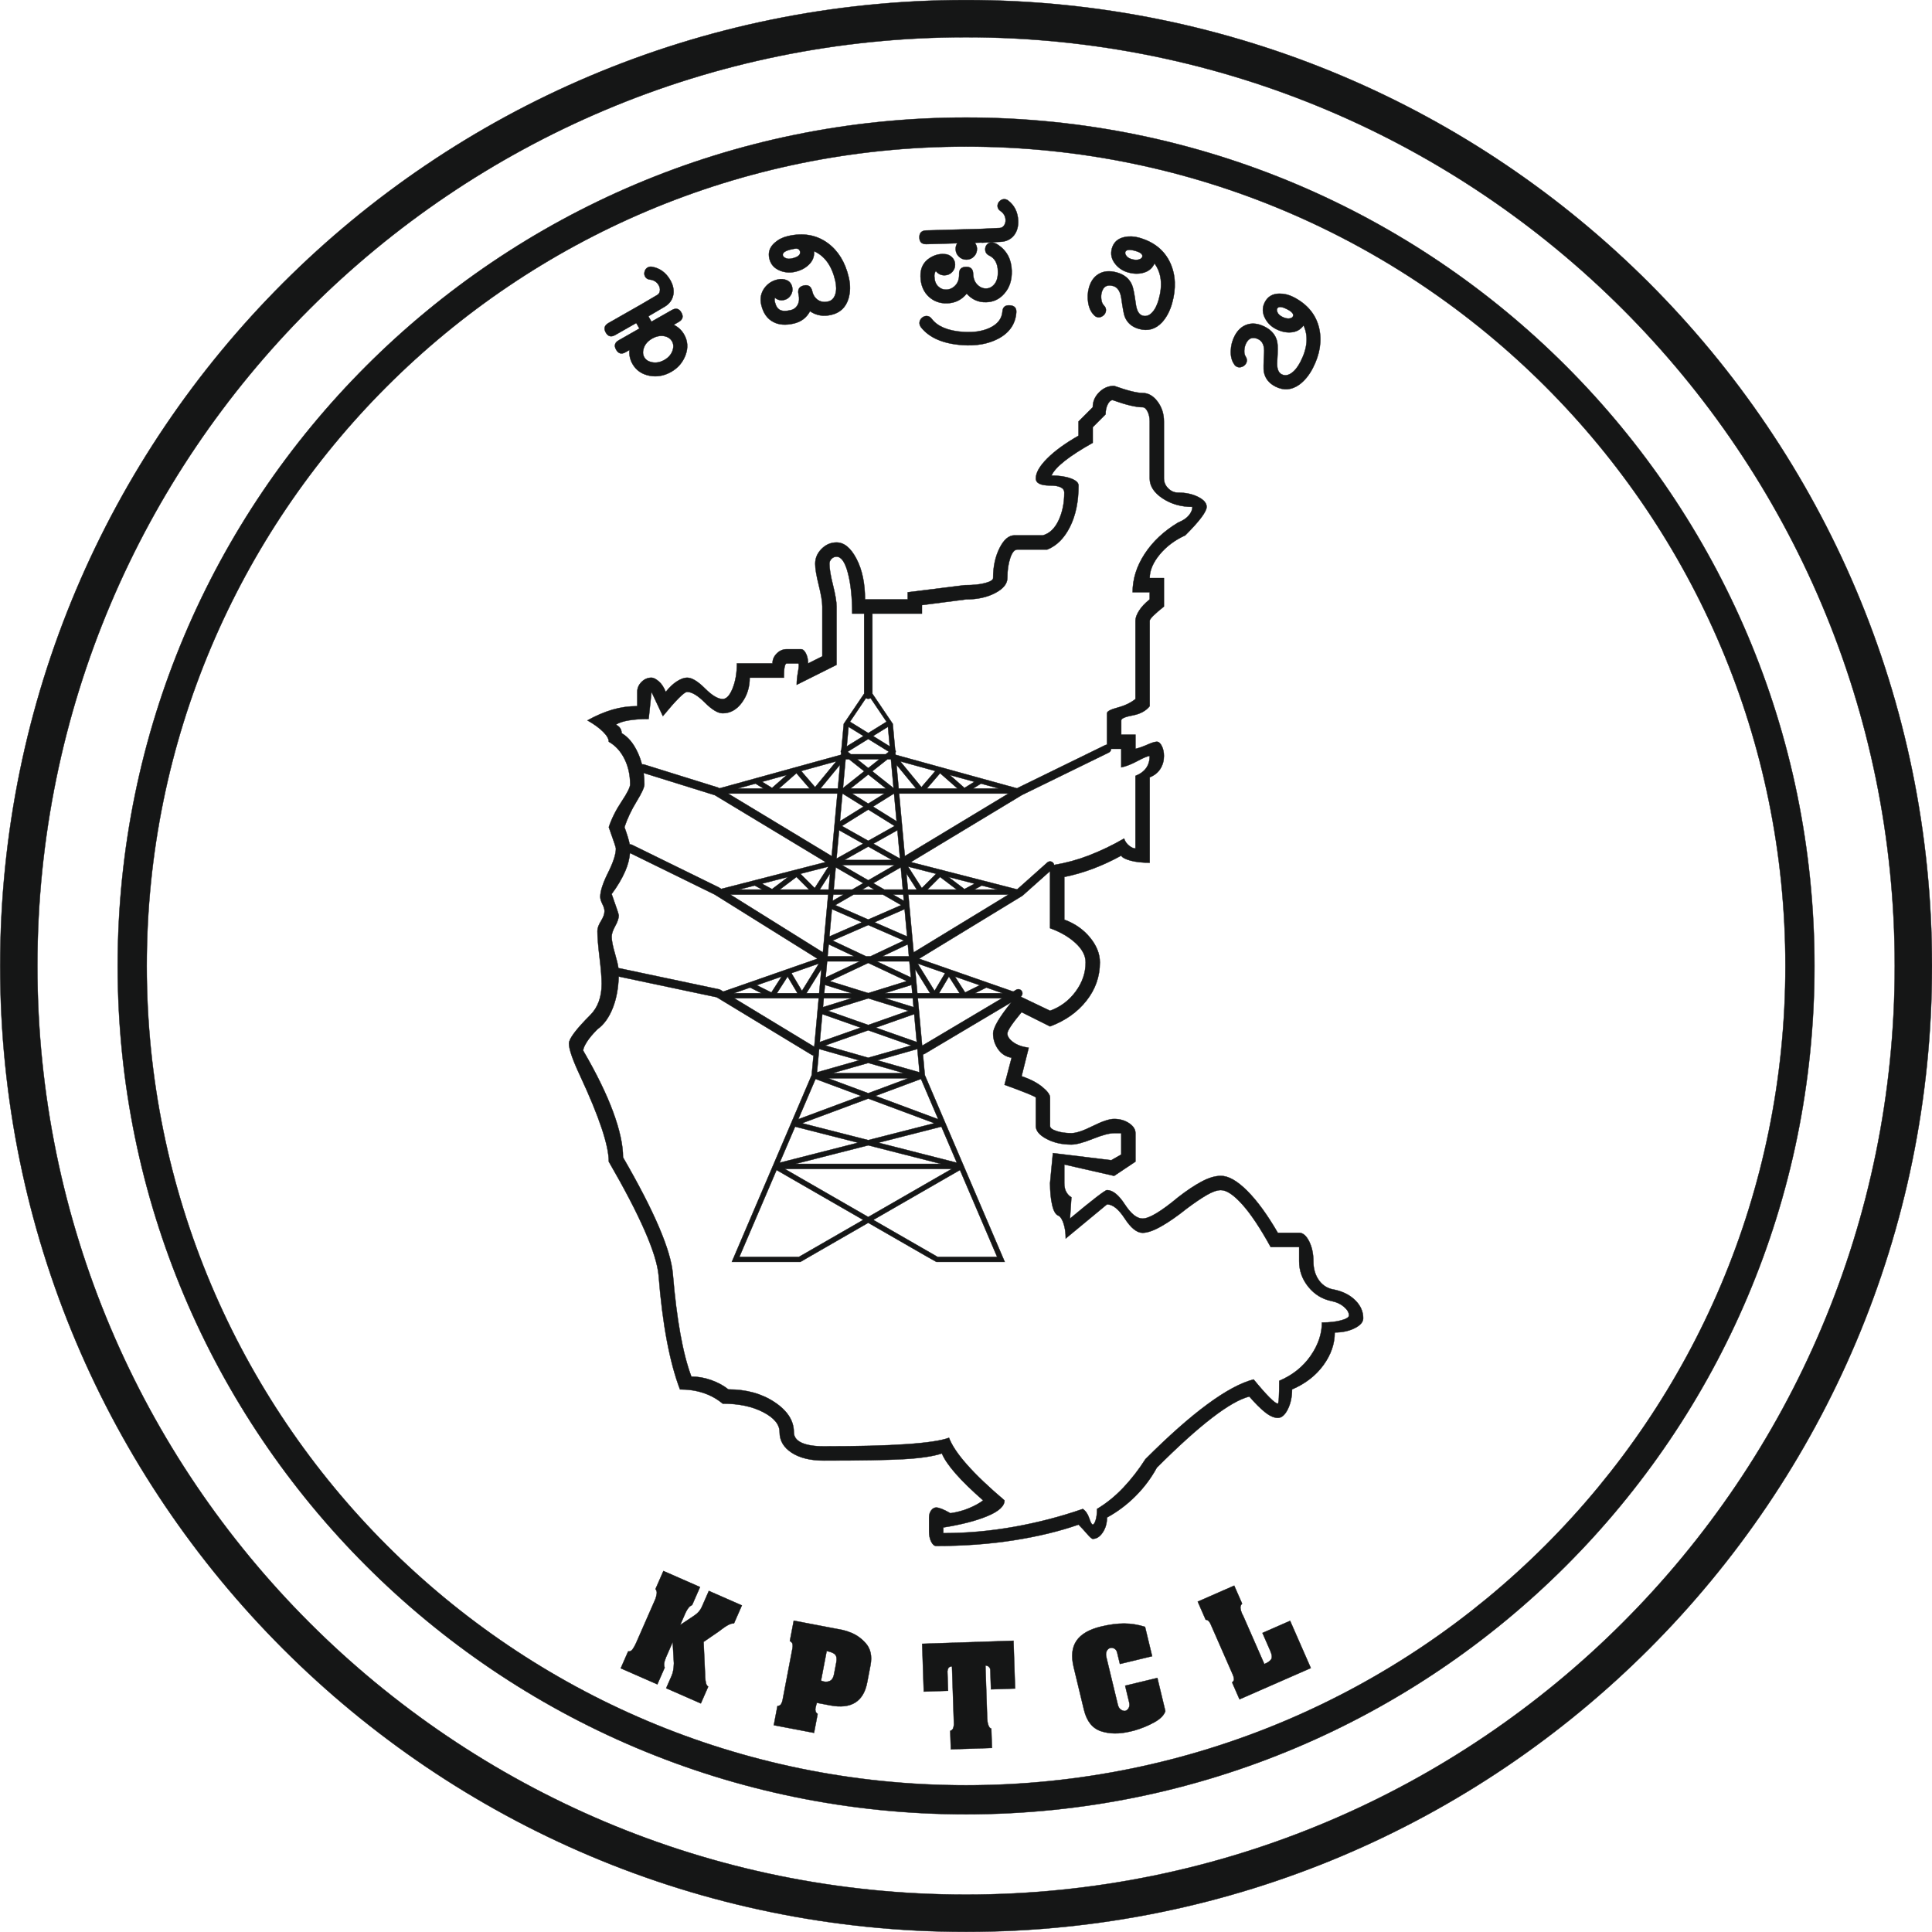 <?xml version="1.0" encoding="UTF-8"?> <svg xmlns="http://www.w3.org/2000/svg" xmlns:xlink="http://www.w3.org/1999/xlink" width="1254.9pt" height="1254.9pt" viewBox="0 0 1254.9 1254.9" version="1.1"><defs><clipPath id="clip1"><path d="M 0 0 L 1254.898 0 L 1254.898 1254.898 L 0 1254.898 Z M 0 0 "></path></clipPath></defs><g id="surface1"><path style="fill-rule:evenodd;fill:rgb(8.228%,8.617%,8.617%);fill-opacity:1;stroke-width:2.16;stroke-linecap:butt;stroke-linejoin:miter;stroke:rgb(8.228%,8.617%,8.617%);stroke-opacity:1;stroke-miterlimit:4;" d="M 4233.867 10816.383 C 4284.805 10807.789 4324.414 10779.391 4352.734 10731.305 C 4371.328 10699.586 4378.398 10668.102 4373.867 10636.812 C 4367.969 10602.086 4348.555 10575.211 4315.664 10555.797 L 4211.445 10494.586 L 4231.406 10459.586 L 4364.062 10535.094 C 4390.469 10550.211 4411.016 10544.781 4425.703 10518.883 C 4440.391 10493.219 4434.531 10472.711 4408.125 10457.711 L 4375.898 10439.312 C 4405.234 10425.016 4427.734 10404 4443.555 10376.188 C 4467.422 10334.312 4470.469 10289.703 4452.695 10242.281 C 4434.922 10195.016 4403.867 10158.805 4359.648 10133.688 C 4314.805 10108.102 4268.438 10099.586 4220.391 10108.219 C 4169.492 10117.711 4132.07 10143.414 4108.203 10185.289 C 4092.383 10213.102 4085.859 10243.102 4088.438 10275.719 L 4062.656 10260.992 C 4036.875 10246.305 4016.641 10251.891 4001.953 10277.711 C 3987.266 10303.414 3992.812 10323.688 4018.594 10338.414 L 4153.086 10415.016 L 4132.656 10450.914 L 3995.391 10372.711 C 3969.57 10358.102 3949.414 10363.414 3934.922 10388.883 C 3920.039 10415.016 3925.82 10435.602 3952.07 10450.602 L 4164.922 10571.812 L 4269.414 10633.219 C 4278.984 10638.805 4284.727 10647.906 4286.25 10660.289 C 4287.93 10672.711 4285.195 10685.094 4278.047 10697.281 C 4265.859 10717.984 4246.992 10729.781 4221.445 10732.906 C 4207.422 10734.391 4197.188 10740.719 4190.742 10751.695 C 4185 10761.383 4183.711 10772.281 4186.836 10784.391 C 4190 10796.617 4196.445 10805.484 4206.172 10811.188 C 4214.688 10816.188 4223.945 10817.906 4233.867 10816.383 Z M 4365.352 10331.5 C 4355.117 10349.391 4338.516 10360.719 4315.234 10365.602 C 4288.945 10370.289 4262.461 10365.016 4235.898 10349.898 C 4209.336 10334.781 4191.562 10315.289 4182.812 10291.383 C 4173.906 10267.398 4174.531 10246.617 4184.766 10228.688 C 4194.648 10211.305 4211.367 10200.484 4235.273 10195.992 C 4261.914 10190.719 4288.555 10195.719 4315.117 10210.797 C 4341.68 10225.914 4359.57 10246.305 4368.555 10271.891 C 4376.289 10294.391 4375.195 10314.117 4365.352 10331.5 Z M 5513.047 10746.695 C 5524.336 10697.789 5523.711 10651.891 5511.094 10609.117 C 5493.789 10552.203 5456.562 10517.086 5399.414 10503.883 C 5347.773 10491.891 5301.719 10499.781 5261.25 10527.516 C 5239.062 10485.289 5203.867 10458.688 5155.664 10447.516 C 5103.32 10435.406 5059.414 10438.688 5023.906 10457.281 C 4983.633 10477.789 4957.227 10515.211 4944.648 10569.586 C 4935.273 10610.211 4942.422 10646.695 4966.133 10679 C 4987.227 10707.086 5014.961 10725.094 5049.414 10733.102 C 5072.109 10738.297 5092.578 10736.891 5110.781 10728.805 C 5128.984 10720.719 5140.547 10705.914 5145.469 10684.586 C 5149.766 10665.992 5146.758 10648.414 5136.445 10631.891 C 5126.133 10615.406 5111.641 10604.898 5093.086 10600.602 C 5071.016 10595.602 5051.055 10600.406 5033.164 10615.094 C 5030.625 10607.203 5030.43 10598.688 5032.5 10589.703 C 5038.789 10562.516 5049.766 10544.781 5065.508 10536.305 C 5081.289 10527.711 5104.609 10527.086 5135.586 10534.312 C 5156.25 10539.117 5171.523 10550.797 5181.328 10569.508 C 5191.133 10588.297 5192.969 10610.914 5186.914 10637.203 C 5179.688 10668.414 5190.898 10687.516 5220.508 10694.312 C 5250.117 10701.109 5268.516 10688.883 5275.742 10657.711 C 5281.641 10632.086 5294.062 10612.984 5312.891 10600.484 C 5331.758 10587.984 5353.906 10584.781 5379.375 10590.719 C 5401.406 10595.719 5416.641 10610.719 5425 10635.719 C 5433.398 10660.484 5433.516 10690.602 5425.391 10725.719 C 5403.047 10822.516 5357.07 10886.383 5287.461 10917.594 C 5290.391 10883.102 5278.711 10853.609 5252.5 10828.805 C 5229.961 10807.086 5200.781 10792.008 5165 10783.805 C 5131.953 10776.109 5099.492 10778.414 5067.695 10790.484 C 5029.375 10805.602 5005.898 10831.812 4997.188 10869.508 C 4987.812 10910.016 4999.805 10944.508 5033.047 10973.219 C 5056.602 10993.688 5084.883 11007.906 5117.93 11015.484 C 5217.812 11038.609 5304.453 11023.102 5377.891 10969 C 5445.391 10918.609 5490.43 10844.391 5513.047 10746.695 Z M 5196.523 10915.602 C 5193.75 10927.711 5185.781 10933.805 5172.578 10934.586 C 5167.422 10934.781 5155.898 10932.906 5138.008 10928.805 C 5098.75 10919.703 5081.094 10906.695 5084.961 10889.781 C 5086.562 10882.906 5092.852 10876.891 5103.789 10872.086 C 5114.688 10867.086 5128.398 10866.695 5144.922 10870.484 C 5184.18 10879.586 5201.367 10894.586 5196.523 10915.602 Z M 6601.25 10520.016 C 6595.781 10444.586 6556.562 10387.594 6483.594 10348.883 C 6418.047 10314.703 6340.156 10300.914 6249.922 10307.516 C 6125.156 10316.5 6035.859 10355.289 5981.992 10423.609 C 5974.922 10433.414 5971.758 10443.492 5972.5 10454.117 C 5973.398 10466.109 5978.75 10476.305 5988.555 10484.781 C 5998.398 10493.297 6009.297 10497.086 6021.289 10496.305 C 6033.281 10495.406 6043.477 10489.312 6051.836 10478.102 C 6089.375 10428.609 6156.758 10400.289 6254.023 10393.219 C 6320.977 10388.414 6378.281 10396.617 6425.898 10417.984 C 6479.414 10442.398 6507.891 10478.609 6511.367 10526.617 C 6513.438 10554.781 6529.609 10567.789 6559.922 10565.602 C 6589.531 10563.414 6603.281 10548.219 6601.25 10520.016 Z M 6437.109 10975.289 L 6437.109 10975.094 L 6429.102 10974.898 L 6377.344 10972.398 L 6377.305 10973.414 L 6332.188 10972.086 C 6341.055 10959.508 6345.664 10946.891 6346.016 10934 C 6346.562 10914.781 6340.312 10898.102 6327.266 10884.117 C 6314.219 10870.211 6298.164 10862.984 6279.102 10862.516 C 6260.039 10861.891 6243.398 10868.219 6229.258 10881.383 C 6215.078 10894.586 6207.734 10910.797 6207.188 10930.094 C 6206.797 10944.391 6210.312 10957.203 6217.773 10968.883 L 6017.656 10963.219 C 5987.812 10962.398 5972.539 10976.617 5971.719 11005.914 C 5970.859 11035.992 5985.625 11051.383 6016.172 11052.281 L 6373.008 11062.398 L 6494.062 11068.219 C 6505.156 11068.805 6514.453 11074.195 6521.562 11084.391 C 6528.867 11094.703 6532.148 11106.891 6531.484 11120.992 C 6530.312 11145.016 6519.102 11164.312 6497.891 11178.805 C 6486.172 11186.812 6480 11197.086 6479.414 11209.781 C 6478.867 11221.109 6482.773 11231.305 6491.172 11240.602 C 6499.57 11249.781 6509.414 11254.703 6520.703 11255.289 C 6530.586 11255.797 6539.57 11252.984 6547.656 11247.008 C 6588.789 11215.797 6610.703 11172.281 6613.398 11116.5 C 6615.195 11079.781 6606.797 11048.609 6588.242 11022.906 C 6566.953 10995.016 6537.227 10980.094 6499.102 10978.297 Z M 6571.719 10790.719 C 6573.477 10729 6556.875 10678.883 6521.914 10640.406 C 6491.055 10605.406 6452.344 10587.398 6405.703 10586.109 C 6355.547 10584.586 6313.32 10603.219 6278.984 10641.891 C 6246.211 10601.305 6203.672 10580.406 6151.367 10578.883 C 6106.172 10577.594 6067.266 10591.305 6034.609 10620.289 C 5999.062 10652.516 5980.469 10696.695 5978.906 10752.711 C 5977.383 10805.914 5997.109 10845.797 6038.086 10872.594 C 6069.336 10892.594 6101.25 10901.305 6133.828 10898.609 C 6152.227 10898.492 6168.32 10892.008 6182.109 10879.312 C 6195.898 10866.617 6203.086 10850.797 6203.633 10831.695 C 6204.141 10812.594 6197.891 10796.188 6184.844 10782.398 C 6171.836 10768.609 6155.742 10761.383 6136.68 10760.914 C 6112.656 10760.211 6093.32 10769.508 6078.633 10788.883 C 6071.797 10779.508 6068.594 10768.297 6068.945 10755.406 C 6069.805 10726.305 6077.852 10704.195 6093.125 10689.312 C 6108.398 10674.312 6126.25 10667.203 6146.758 10667.789 C 6169.336 10668.414 6189.062 10677.711 6205.859 10695.719 C 6222.695 10713.609 6230.664 10737.906 6229.805 10768.414 C 6228.945 10799 6243.672 10814.781 6274.062 10815.719 C 6304.453 10816.5 6320.078 10801.812 6320.898 10771.617 C 6321.758 10741.383 6330.742 10717.594 6347.852 10700.211 C 6364.961 10682.906 6384.453 10674.508 6406.367 10675.211 C 6427.578 10675.797 6445.664 10685.719 6460.664 10705.016 C 6475.703 10724.117 6482.695 10751.891 6481.641 10787.984 C 6480.234 10838.297 6461.25 10872.203 6424.688 10889.586 C 6408.203 10897.789 6399.688 10910.602 6399.219 10928.297 C 6398.867 10940.289 6402.461 10950.992 6409.961 10960.016 C 6417.5 10969.117 6427.266 10973.805 6439.258 10974.117 C 6452.695 10974.508 6466.953 10969.586 6482.109 10959.391 C 6539.766 10920.602 6569.648 10864.312 6571.719 10790.719 Z M 7613.008 10579 C 7598.906 10529.312 7577.5 10488.414 7548.594 10456.188 C 7506.406 10410.797 7456.094 10396.305 7397.617 10412.789 C 7351.992 10425.719 7321.289 10452.281 7305.586 10492.711 C 7300.312 10505.211 7292.812 10545.211 7283.203 10612.516 C 7276.602 10656.891 7259.023 10683.219 7230.469 10691.305 C 7191.68 10702.203 7166.992 10688.805 7156.289 10650.914 C 7152.07 10635.914 7151.211 10619.781 7153.75 10602.711 C 7156.211 10585.484 7161.602 10573.414 7169.766 10565.914 C 7182.266 10552.906 7186.289 10538.492 7181.914 10522.984 C 7178.672 10511.383 7171.445 10502.086 7160.312 10495.211 C 7149.102 10487.984 7137.734 10486.109 7126.172 10489.312 C 7118.008 10491.617 7111.211 10496.109 7105.742 10502.789 C 7086.758 10521.383 7074.258 10547.516 7068.438 10581.383 C 7062.539 10615.211 7064.18 10648.414 7073.359 10680.992 C 7084.453 10720.289 7104.297 10749 7132.969 10767.398 C 7166.133 10788.688 7206.914 10792.594 7255.195 10779 C 7302.812 10765.602 7335.312 10738.805 7352.617 10698.492 C 7360.586 10679.898 7368.789 10638.883 7377.305 10575.289 C 7383.203 10530.914 7397.891 10505.211 7421.797 10498.609 C 7443.516 10492.398 7463.711 10498.805 7482.305 10517.984 C 7500.898 10537.008 7515.508 10565.406 7526.094 10602.789 C 7553.008 10698.414 7543.906 10776.695 7498.789 10838.102 C 7484.688 10806.383 7460.312 10786.188 7425.391 10777.086 C 7395.195 10768.883 7362.305 10769.703 7326.992 10779.703 C 7294.297 10788.883 7267.344 10806.383 7245.938 10832.086 C 7219.609 10863.805 7211.68 10898.102 7222.188 10935.406 C 7233.438 10975.289 7260.547 10999.781 7303.516 11009 C 7333.984 11015.602 7365.586 11014.391 7398.281 11005.211 C 7496.289 10977.594 7564.102 10922.516 7601.719 10839.898 C 7636.406 10762.594 7640.195 10675.602 7613.008 10579 Z M 7374.102 10919.508 C 7335.391 10930.406 7313.594 10927.594 7308.906 10910.914 C 7306.992 10904.117 7309.609 10895.797 7316.797 10886.305 C 7324.102 10876.695 7335.508 10869.781 7351.094 10865.406 C 7368.789 10860.406 7383.984 10859.586 7396.797 10863.219 C 7409.492 10866.812 7417.109 10872.711 7419.414 10880.914 C 7423.906 10896.812 7408.789 10909.703 7374.102 10919.508 Z M 8527.5 10158.805 C 8503.984 10112.906 8474.805 10077.086 8440.117 10051.188 C 8389.688 10015.094 8337.5 10010.914 8283.516 10038.688 C 8241.406 10060.406 8216.602 10092.594 8209.102 10135.289 C 8206.406 10148.609 8207.109 10189.195 8211.016 10257.086 C 8213.398 10302.008 8201.406 10331.188 8175 10344.781 C 8139.102 10363.219 8112.188 10355.016 8094.219 10319.898 C 8087.109 10306.109 8083.086 10290.484 8082.188 10273.297 C 8081.211 10255.914 8084.102 10242.906 8090.586 10234 C 8100.195 10218.688 8101.289 10203.805 8093.984 10189.508 C 8088.516 10178.883 8079.609 10171.109 8067.305 10166.5 C 8054.883 10161.812 8043.398 10162.086 8032.695 10167.594 C 8025.117 10171.5 8019.297 10177.203 8015.312 10184.898 C 8000.391 10206.812 7993.281 10234.898 7994.297 10269.312 C 7995.312 10303.609 8003.398 10335.797 8018.906 10365.914 C 8037.617 10402.281 8062.812 10426.5 8094.492 10438.805 C 8131.289 10453.102 8171.992 10448.805 8216.602 10425.914 C 8260.586 10403.297 8287.109 10370.602 8296.094 10327.711 C 8300.195 10307.906 8300.117 10265.992 8295.898 10202.008 C 8292.812 10157.281 8302.188 10129.195 8324.219 10117.906 C 8344.297 10107.594 8365.391 10109.898 8387.383 10125.016 C 8409.414 10139.898 8429.297 10164.781 8447.109 10199.391 C 8492.5 10287.711 8499.102 10366.305 8467.109 10435.406 C 8446.992 10407.203 8418.984 10392.203 8383.086 10390.211 C 8351.797 10388.219 8319.805 10395.484 8287.109 10412.281 C 8256.914 10427.789 8233.906 10450.406 8218.086 10479.781 C 8198.594 10515.992 8197.617 10551.305 8215.312 10585.719 C 8234.297 10622.594 8265.703 10641.188 8309.609 10641.695 C 8340.898 10642.086 8371.602 10634.703 8401.797 10619.195 C 8492.305 10572.711 8547.812 10505.211 8568.281 10416.812 C 8586.992 10334.117 8573.398 10248.102 8527.5 10158.805 Z M 8361.094 10540.016 C 8325.195 10558.414 8303.398 10559.898 8295.508 10544.508 C 8292.188 10538.219 8293.203 10529.586 8298.281 10518.805 C 8303.516 10507.984 8313.398 10498.883 8327.812 10491.5 C 8344.219 10483.102 8358.906 10479.312 8372.109 10480.289 C 8385.312 10481.305 8393.906 10485.602 8397.812 10493.102 C 8405.391 10507.906 8393.086 10523.492 8361.094 10540.016 Z M 8361.094 10540.016 " transform="matrix(0.1,0,0,-0.1,0,1254.9)"></path><path style="fill-rule:evenodd;fill:rgb(8.228%,8.617%,8.617%);fill-opacity:1;stroke-width:2.16;stroke-linecap:butt;stroke-linejoin:miter;stroke:rgb(8.228%,8.617%,8.617%);stroke-opacity:1;stroke-miterlimit:4;" d="M 4309.102 2344.977 L 4546.953 2240.641 L 4495.859 2124.156 C 4487.188 2120.211 4480.078 2115.055 4474.57 2108.609 C 4469.023 2102.164 4464.258 2095.211 4460.195 2087.711 C 4457.539 2083.453 4455.234 2079.078 4453.242 2074.547 C 4451.25 2070.016 4449.414 2065.797 4447.734 2061.891 L 4417.93 1993.961 L 4504.727 2051.969 C 4511.133 2056.109 4517.109 2060.445 4522.578 2064.977 C 4528.047 2069.508 4533.008 2074.273 4537.5 2079.273 C 4542.031 2084.234 4546.094 2089.586 4549.766 2095.289 C 4553.438 2101.031 4556.953 2107.789 4560.391 2115.523 L 4604.219 2215.523 L 4818.789 2121.422 L 4767.695 2004.938 C 4757.578 2004.742 4747.969 2002.594 4738.828 1998.492 C 4729.688 1994.352 4720.234 1989.078 4710.43 1982.594 C 4703.984 1978.453 4697.266 1973.688 4690.273 1968.297 C 4683.242 1962.867 4675.781 1957.281 4667.852 1951.461 L 4570.117 1884.352 L 4579.883 1671.734 C 4579.766 1667.906 4579.766 1664.391 4579.922 1661.266 C 4580.078 1658.102 4580.234 1654.977 4580.391 1651.812 C 4581.328 1639.781 4582.93 1628.531 4585.195 1617.867 C 4587.461 1607.242 4592.383 1599.078 4599.961 1593.453 L 4552.266 1484.703 L 4327.031 1583.531 L 4362.383 1664.078 C 4367.188 1675.094 4370.781 1687.203 4373.125 1700.484 C 4375.469 1713.727 4376.836 1728.766 4377.266 1745.523 L 4369.375 1883.297 L 4330.625 1794.938 C 4328.633 1790.406 4326.875 1786.344 4325.312 1782.789 C 4323.75 1779.234 4322.422 1775.367 4321.367 1771.227 C 4317.383 1762.164 4314.922 1753.023 4313.984 1743.766 C 4313.008 1734.547 4314.18 1725.758 4317.422 1717.359 L 4269.727 1608.648 L 4031.875 1712.945 L 4080 1822.672 C 4091.484 1820.719 4101.367 1825.602 4109.648 1837.438 C 4117.891 1849.273 4125.156 1862.281 4131.406 1876.539 L 4248.516 2143.492 C 4249.648 2146.109 4250.938 2148.961 4252.344 2152.242 C 4253.75 2155.484 4255.195 2158.727 4256.602 2161.969 C 4261.055 2173.883 4264.102 2185.641 4265.742 2197.281 C 4267.383 2208.922 4264.648 2218.961 4257.578 2227.516 Z M 5155.664 2022.281 L 5472.227 1961.852 C 5478.359 1960.016 5484.844 1958.219 5491.719 1956.578 C 5498.594 1954.898 5505 1952.711 5511.016 1950.172 C 5554.375 1936.148 5591.875 1911.188 5623.516 1875.289 C 5655.156 1839.352 5665.352 1791.891 5654.102 1732.906 L 5632.617 1620.445 C 5620.82 1558.688 5594.922 1515.211 5554.883 1490.133 C 5514.805 1465.055 5460.43 1459.039 5391.719 1472.164 L 5305.273 1488.648 C 5304.727 1485.875 5304.297 1483.453 5303.867 1481.383 C 5303.477 1479.312 5302.734 1477.281 5301.641 1475.328 C 5301.523 1474.625 5301.367 1473.922 5301.25 1473.258 C 5301.133 1472.555 5300.938 1471.461 5300.664 1470.133 C 5300.117 1467.359 5299.453 1464.781 5298.633 1462.398 C 5297.812 1460.055 5297.227 1457.828 5296.836 1455.758 C 5295.234 1447.398 5295.43 1440.016 5297.422 1433.492 C 5299.453 1427.008 5303.906 1421.305 5310.898 1416.344 L 5287.461 1293.492 L 5026.055 1343.375 L 5049.805 1467.633 C 5060.742 1468.414 5068.555 1472.672 5073.281 1480.406 C 5078.008 1488.102 5081.211 1496.539 5082.93 1505.562 C 5083.047 1506.266 5083.203 1506.969 5083.32 1507.633 C 5083.477 1508.336 5083.594 1509.039 5083.711 1509.742 L 5147.266 1842.594 C 5148.984 1851.617 5149.219 1860.406 5147.969 1868.922 C 5146.719 1877.438 5140.859 1884.469 5130.43 1890.055 Z M 5369.688 1826.031 L 5332.891 1633.414 C 5334.141 1632.438 5335.312 1631.852 5336.328 1631.656 C 5337.383 1631.461 5338.203 1630.953 5338.75 1630.133 C 5339.453 1630.016 5340.156 1629.859 5340.82 1629.742 C 5341.523 1629.625 5341.875 1629.547 5341.875 1629.547 C 5343.945 1629.117 5345.664 1628.648 5346.992 1628.023 C 5348.32 1627.398 5349.648 1626.969 5351.055 1626.695 C 5367.031 1623.648 5381.016 1625.484 5393.086 1632.164 C 5405.156 1638.844 5413.203 1652.633 5417.188 1673.453 L 5431.875 1750.523 C 5436.367 1774.117 5434.062 1791.109 5424.883 1801.461 C 5415.703 1811.852 5397.227 1819.703 5369.453 1825.016 Z M 5989.766 1871.891 L 6583.086 1891.812 L 6593.477 1581.383 L 6436.68 1576.109 L 6432.617 1696.891 C 6432.578 1698.336 6432.539 1700.211 6432.422 1702.711 C 6432.344 1705.211 6431.914 1707.867 6431.094 1710.602 C 6429.57 1714.859 6426.602 1718.961 6422.227 1723.062 C 6417.812 1727.164 6410.664 1730.133 6400.703 1731.852 L 6412.148 1390.016 C 6412.188 1388.609 6412.227 1387.555 6412.266 1386.852 C 6412.266 1386.148 6412.305 1385.797 6412.305 1385.797 C 6412.812 1370.953 6415.195 1357.086 6419.531 1344.117 C 6423.867 1331.031 6430.312 1323.297 6438.867 1320.758 L 6443.086 1195.523 L 6176.055 1186.578 L 6172.07 1306.461 C 6181.172 1308.922 6187.344 1314.234 6190.625 1322.672 C 6193.867 1330.914 6195.703 1339.625 6196.094 1348.844 C 6196.016 1350.953 6195.938 1352.906 6195.898 1354.664 C 6195.82 1356.422 6195.781 1358.023 6195.742 1359.391 L 6183.477 1725.641 C 6171.484 1724.586 6163.633 1720.797 6159.961 1714.273 C 6156.289 1707.789 6154.258 1700.641 6153.789 1692.867 C 6153.867 1690.758 6153.945 1688.648 6154.023 1686.461 C 6154.102 1684.352 6154.141 1682.281 6154.219 1680.172 L 6158.008 1566.773 L 6000.156 1561.461 Z M 7274.258 1740.914 L 7256.602 1814.078 C 7253.789 1825.758 7248.516 1834.117 7240.742 1839.156 C 7232.969 1844.195 7225.156 1846.461 7217.266 1846.031 C 7216.602 1845.875 7215.742 1845.641 7214.688 1845.445 C 7213.672 1845.172 7212.812 1844.977 7212.109 1844.781 C 7211.445 1844.625 7210.938 1844.508 7210.586 1844.391 C 7210.234 1844.352 7209.727 1844.234 7209.023 1844.078 C 7200.273 1841.227 7193.32 1834.625 7188.164 1824.312 C 7183.008 1813.961 7182.422 1800.562 7186.406 1784.078 L 7260.742 1475.953 C 7264.023 1462.203 7270.352 1451.852 7279.609 1445.055 C 7288.906 1438.219 7298.203 1435.172 7307.5 1435.953 C 7308.086 1436.109 7308.594 1436.227 7308.984 1436.305 C 7309.297 1436.422 7309.805 1436.539 7310.586 1436.695 C 7311.289 1436.852 7312.109 1437.047 7313.086 1437.281 C 7314.102 1437.555 7314.883 1438.102 7315.391 1438.961 C 7322.695 1442.164 7328.398 1448.453 7332.695 1457.867 C 7336.992 1467.242 7337.5 1478.805 7334.102 1492.555 L 7308.281 1599.742 L 7517.5 1650.172 L 7569.414 1434.781 C 7560.703 1407.945 7536.484 1383.609 7497.109 1361.734 C 7457.695 1339.859 7414.102 1322.086 7366.602 1308.414 C 7362.383 1307.438 7358.086 1306.422 7353.711 1305.328 C 7349.219 1304.234 7344.883 1303.219 7340.781 1302.203 C 7270.039 1285.172 7206.758 1285.914 7151.055 1304.391 C 7095.312 1322.984 7058.516 1369.352 7040.625 1443.531 L 6973.75 1720.797 C 6956.68 1791.578 6962.773 1848.453 6992.031 1891.461 C 7021.25 1934.547 7074.375 1965.367 7151.328 1983.922 C 7206.289 1997.164 7256.289 2003.766 7301.406 2003.727 C 7346.484 2003.727 7391.797 1996.461 7437.5 1982.047 L 7483.516 1791.383 Z M 7779.805 2145.836 L 8016.602 2249.742 L 8067.812 2133.219 C 8059.414 2124.156 8055.898 2114.117 8057.188 2103.102 C 8058.594 2092.164 8061.602 2081.148 8066.484 2070.172 C 8067.305 2068.219 8068.281 2065.953 8069.414 2063.375 C 8070.586 2060.758 8072.109 2058.336 8073.789 2056.031 C 8075 2053.453 8076.094 2050.836 8077.188 2048.258 C 8078.398 2045.641 8079.414 2043.414 8080.195 2041.461 L 8212.188 1740.484 C 8233.203 1748.922 8247.812 1758.805 8256.016 1770.094 C 8264.102 1781.383 8262.383 1800.328 8250.703 1826.852 L 8200.117 1942.398 L 8379.688 2021.148 L 8514.297 1714.352 L 8051.094 1511.266 L 8003.086 1620.953 C 8012.305 1628.102 8016.211 1636.188 8014.883 1645.289 C 8013.711 1654.352 8011.211 1663.102 8007.5 1671.539 L 7863.086 2000.602 C 7860.312 2007.125 7856.484 2013.141 7851.719 2018.805 C 7846.914 2024.391 7840.117 2027.594 7831.289 2028.375 Z M 7779.805 2145.836 " transform="matrix(0.1,0,0,-0.1,0,1254.9)"></path><path style="fill-rule:evenodd;fill:rgb(8.228%,8.617%,8.617%);fill-opacity:1;stroke-width:2.16;stroke-linecap:butt;stroke-linejoin:miter;stroke:rgb(8.228%,8.617%,8.617%);stroke-opacity:1;stroke-miterlimit:4;" d="M 6275 11785.602 C 9318.398 11785.602 11785.586 9318.414 11785.586 6275.016 C 11785.586 3231.617 9318.398 764.43 6275 764.43 C 3231.602 764.43 764.453 3231.617 764.453 6275.016 C 764.453 9318.414 3231.602 11785.602 6275 11785.602 Z M 6275 11596.812 C 9214.219 11596.812 11596.797 9214.195 11596.797 6275.016 C 11596.797 3335.836 9214.219 953.141 6275 953.141 C 3335.82 953.141 953.164 3335.836 953.164 6275.016 C 953.164 9214.195 3335.82 11596.812 6275 11596.812 Z M 6275 11596.812 " transform="matrix(0.1,0,0,-0.1,0,1254.9)"></path><g clip-path="url(#clip1)" clip-rule="nonzero"><path style="fill-rule:evenodd;fill:rgb(8.228%,8.617%,8.617%);fill-opacity:1;stroke-width:2.16;stroke-linecap:butt;stroke-linejoin:miter;stroke:rgb(8.228%,8.617%,8.617%);stroke-opacity:1;stroke-miterlimit:4;" d="M 6275 12548.805 C 9740 12548.805 12548.906 9739.977 12548.906 6275.016 C 12548.906 2810.055 9740 1.148 6275 1.148 C 2810.039 1.148 1.172 2810.055 1.172 6275.016 C 1.172 9739.977 2810.039 12548.805 6275 12548.805 Z M 6275 12307.086 C 9606.484 12307.086 12307.109 9606.461 12307.109 6275.016 C 12307.109 2943.531 9606.484 242.867 6275 242.867 C 2943.555 242.867 242.852 2943.531 242.852 6275.016 C 242.852 9606.461 2943.555 12307.086 6275 12307.086 Z M 6275 12307.086 " transform="matrix(0.1,0,0,-0.1,0,1254.9)"></path></g><path style="fill-rule:evenodd;fill:rgb(8.228%,8.617%,8.617%);fill-opacity:1;stroke-width:2.16;stroke-linecap:butt;stroke-linejoin:miter;stroke:rgb(8.228%,8.617%,8.617%);stroke-opacity:1;stroke-miterlimit:4;" d="M 6080.859 2507.438 C 6068.516 2507.438 6057.734 2516.656 6048.477 2535.172 C 6039.258 2553.648 6034.609 2575.211 6034.609 2599.898 L 6034.609 2692.281 C 6034.609 2710.836 6039.258 2726.227 6048.477 2738.531 C 6057.734 2750.875 6068.516 2757.047 6080.859 2757.047 C 6099.336 2757.047 6130.156 2744.703 6173.281 2720.055 C 6216.445 2726.227 6256.523 2737.008 6293.516 2752.438 C 6330.469 2767.828 6361.289 2784.781 6385.938 2803.297 C 6238.008 2932.711 6148.633 3034.391 6117.812 3108.375 C 6062.344 3089.898 5980.664 3077.555 5872.812 3071.422 C 5764.961 3065.211 5590.82 3062.164 5350.43 3062.164 C 5264.141 3062.164 5194.805 3079.117 5142.422 3113.023 C 5090.039 3146.891 5063.828 3191.578 5063.828 3247.086 C 5063.828 3296.383 5028.398 3339.508 4957.5 3376.461 C 4886.641 3413.492 4798.789 3432.008 4694.023 3432.008 C 4657.031 3462.828 4615.43 3485.914 4569.18 3501.305 C 4522.969 3516.734 4472.109 3524.391 4416.641 3524.391 C 4348.828 3703.141 4302.617 3949.742 4277.969 4264.078 C 4265.625 4405.836 4157.734 4652.398 3954.336 5003.727 C 3954.336 5108.531 3892.695 5293.453 3769.453 5558.492 C 3720.117 5663.258 3695.469 5734.156 3695.469 5771.109 C 3695.469 5801.891 3741.719 5863.531 3834.18 5956.031 C 3858.828 5980.641 3877.305 6009.977 3889.648 6043.883 C 3901.953 6077.789 3908.125 6116.305 3908.125 6159.391 C 3908.125 6196.422 3903.477 6253.453 3894.258 6330.484 C 3885 6407.516 3880.391 6464.547 3880.391 6501.539 C 3880.391 6520.016 3888.086 6541.617 3903.477 6566.266 C 3918.906 6590.914 3926.602 6612.477 3926.602 6630.953 C 3926.602 6643.297 3921.992 6658.727 3912.734 6677.203 C 3903.477 6695.641 3898.867 6711.109 3898.867 6723.414 C 3898.867 6760.406 3915.82 6812.789 3949.727 6880.602 C 3983.633 6948.414 4000.586 7000.797 4000.586 7037.789 C 4000.586 7043.961 3985.156 7090.172 3954.336 7176.461 C 3972.852 7231.891 4000.586 7287.398 4037.578 7342.867 C 4074.531 7398.375 4093.047 7435.328 4093.047 7453.844 C 4093.047 7515.484 4080.703 7570.953 4056.055 7620.211 C 4031.406 7669.586 3997.5 7706.539 3954.336 7731.188 C 3954.336 7749.703 3942.031 7771.266 3917.383 7795.914 C 3892.695 7820.562 3858.828 7845.211 3815.664 7869.898 C 3871.133 7900.641 3925.078 7923.805 3977.461 7939.234 C 4029.844 7954.625 4083.789 7962.281 4139.258 7962.281 L 4139.258 8054.781 C 4139.258 8079.469 4148.516 8101.031 4166.992 8119.508 C 4185.508 8138.023 4207.07 8147.242 4231.719 8147.242 C 4244.062 8147.242 4259.453 8139.547 4277.969 8124.117 C 4296.445 8108.727 4311.875 8085.602 4324.18 8054.781 C 4348.828 8085.602 4373.477 8108.727 4398.164 8124.117 C 4422.812 8139.547 4444.375 8147.242 4462.852 8147.242 C 4493.672 8147.242 4532.188 8124.117 4578.438 8077.906 C 4624.648 8031.695 4663.203 8008.531 4694.023 8008.531 C 4718.672 8008.531 4740.234 8031.695 4758.711 8077.906 C 4777.227 8124.117 4786.445 8178.062 4786.445 8239.703 L 5017.617 8239.703 C 5017.617 8264.352 5026.836 8285.953 5045.352 8304.391 C 5063.828 8322.906 5085.391 8332.164 5110.078 8332.164 L 5202.5 8332.164 C 5214.844 8332.164 5225.625 8322.906 5234.883 8304.391 C 5244.102 8285.953 5248.75 8264.352 5248.75 8239.703 L 5341.172 8285.953 L 5341.172 8609.547 C 5341.172 8640.367 5333.477 8686.578 5318.086 8748.219 C 5302.695 8809.859 5294.961 8856.031 5294.961 8886.852 C 5294.961 8923.883 5308.828 8956.227 5336.562 8983.961 C 5364.297 9011.734 5396.68 9025.602 5433.672 9025.602 C 5482.969 9025.602 5526.133 8990.133 5563.086 8919.273 C 5600.078 8848.375 5618.555 8760.562 5618.555 8655.758 L 5895.938 8655.758 L 5895.938 8702.008 L 6265.742 8748.219 C 6321.211 8748.219 6365.938 8752.828 6399.844 8762.086 C 6433.711 8771.344 6450.664 8782.125 6450.664 8794.391 C 6450.664 8868.414 6464.531 8933.102 6492.266 8988.609 C 6520 9044.078 6552.383 9071.812 6589.375 9071.812 L 6774.258 9071.812 C 6817.422 9084.156 6851.328 9116.461 6875.977 9168.883 C 6900.625 9221.266 6912.969 9281.383 6912.969 9349.195 C 6912.969 9380.016 6882.148 9395.406 6820.508 9395.406 C 6758.867 9395.406 6728.047 9410.836 6728.047 9441.656 C 6728.047 9478.609 6752.695 9521.773 6801.992 9571.031 C 6851.328 9620.406 6919.102 9669.703 7005.43 9718.961 L 7005.43 9811.383 L 7097.852 9903.883 C 7097.852 9940.914 7111.719 9973.219 7139.453 10000.992 C 7167.227 10028.688 7199.57 10042.594 7236.562 10042.594 C 7322.891 10011.812 7384.492 9996.383 7421.484 9996.383 C 7458.398 9996.383 7490.781 9977.906 7518.594 9940.914 C 7546.289 9903.883 7560.195 9860.719 7560.195 9811.383 L 7560.195 9441.656 C 7560.195 9417.008 7569.414 9395.406 7587.891 9376.891 C 7606.406 9358.414 7627.891 9349.195 7652.617 9349.195 C 7701.914 9349.195 7745.117 9339.938 7781.992 9321.461 C 7818.984 9302.945 7837.5 9281.383 7837.5 9256.734 C 7837.5 9225.914 7791.289 9164.273 7698.789 9071.812 C 7631.016 9040.992 7575.586 8999.352 7532.383 8947.008 C 7489.297 8894.625 7467.695 8843.766 7467.695 8794.391 L 7560.195 8794.391 L 7560.195 8609.547 C 7498.516 8560.211 7467.695 8529.352 7467.695 8517.086 L 7467.695 7962.281 C 7443.086 7931.461 7406.094 7911.461 7356.797 7902.242 C 7307.383 7892.984 7282.812 7882.203 7282.812 7869.898 L 7282.812 7777.438 L 7375.195 7777.438 L 7375.195 7684.977 C 7399.883 7691.148 7426.094 7700.367 7453.789 7712.711 C 7481.602 7725.055 7501.602 7731.188 7513.906 7731.188 C 7526.289 7731.188 7536.992 7721.969 7546.289 7703.453 C 7555.508 7684.977 7560.195 7663.414 7560.195 7638.766 C 7560.195 7607.945 7552.5 7580.172 7536.992 7555.523 C 7521.602 7530.875 7498.516 7512.398 7467.695 7500.055 L 7467.695 6945.328 C 7418.398 6945.328 7376.797 6949.938 7342.891 6959.195 C 7308.984 6968.453 7288.906 6979.234 7282.812 6991.539 C 7159.492 6923.766 7036.211 6877.516 6912.969 6852.867 L 6912.969 6575.484 C 6980.742 6550.836 7036.211 6512.281 7079.375 6459.938 C 7122.539 6407.516 7144.102 6353.609 7144.102 6298.102 C 7144.102 6205.641 7114.805 6122.438 7056.25 6048.492 C 6997.695 5974.547 6919.102 5919.039 6820.508 5882.086 L 6635.586 5974.547 C 6573.945 5900.562 6543.125 5854.352 6543.125 5835.836 C 6543.125 5817.359 6555.43 5798.883 6580.117 5780.367 C 6604.766 5761.852 6638.672 5749.547 6681.797 5743.414 L 6635.586 5558.492 C 6691.055 5539.977 6735.742 5516.852 6769.648 5489.117 C 6803.555 5461.383 6820.508 5438.297 6820.508 5419.781 L 6820.508 5234.898 C 6820.508 5222.555 6834.375 5211.773 6862.109 5202.516 C 6889.844 5193.258 6922.188 5188.648 6959.18 5188.648 C 6990 5188.648 7036.211 5204.078 7097.852 5234.898 C 7159.492 5265.719 7205.742 5281.109 7236.562 5281.109 C 7273.555 5281.109 7305.898 5271.852 7333.594 5253.375 C 7361.406 5234.898 7375.195 5213.297 7375.195 5188.648 L 7375.195 5003.727 L 7236.562 4911.305 L 6912.969 4985.211 L 6912.969 4865.055 C 6912.969 4840.406 6917.578 4820.367 6926.836 4804.977 C 6936.055 4789.547 6946.836 4778.766 6959.18 4772.594 L 6949.922 4633.922 C 7097.852 4757.203 7178.008 4818.844 7190.312 4818.844 C 7227.305 4818.844 7265.82 4788.023 7305.898 4726.383 C 7346.016 4664.742 7384.492 4633.922 7421.484 4633.922 C 7464.609 4633.922 7541.602 4680.133 7652.617 4772.594 C 7708.086 4815.758 7758.906 4849.664 7805.195 4874.312 C 7851.406 4898.961 7893.008 4911.305 7930 4911.305 C 7979.297 4911.305 8036.289 4878.922 8101.016 4814.195 C 8165.703 4749.469 8231.992 4658.531 8299.805 4541.461 L 8438.516 4541.461 C 8463.086 4541.461 8484.688 4522.945 8503.203 4485.992 C 8521.719 4448.961 8530.898 4405.836 8530.898 4356.539 C 8530.898 4307.242 8543.281 4265.602 8567.891 4231.734 C 8592.617 4197.828 8626.484 4177.789 8669.609 4171.617 C 8725.117 4159.312 8769.805 4136.188 8803.711 4102.281 C 8837.617 4068.375 8854.492 4029.859 8854.492 3986.734 C 8854.492 3962.086 8836.094 3940.484 8799.102 3922.008 C 8762.109 3903.492 8718.906 3894.273 8669.609 3894.273 C 8669.609 3820.289 8645 3749.391 8595.703 3681.617 C 8546.289 3613.805 8478.594 3561.422 8392.305 3524.391 C 8392.305 3475.133 8383.008 3432.008 8364.492 3395.016 C 8346.016 3358.023 8324.414 3339.508 8299.805 3339.508 C 8275.195 3339.508 8247.383 3351.852 8216.602 3376.461 C 8185.781 3401.148 8151.914 3435.055 8114.883 3478.219 C 7991.602 3447.398 7791.289 3293.297 7513.906 3015.953 C 7476.914 2948.102 7430.703 2886.461 7375.195 2831.031 C 7319.805 2775.523 7258.125 2729.312 7190.312 2692.281 C 7190.312 2655.367 7181.094 2622.984 7162.578 2595.211 C 7144.102 2567.516 7122.539 2553.648 7097.852 2553.648 C 7091.719 2553.648 7079.375 2564.391 7060.898 2585.992 C 7042.383 2607.594 7023.906 2627.594 7005.43 2646.109 C 6882.148 2602.945 6741.914 2569.078 6584.727 2544.352 C 6427.539 2519.742 6259.609 2507.438 6080.859 2507.438 Z M 5044.023 4949.352 L 5606.875 4625.367 L 5189.375 4385.055 L 4802.539 4385.055 Z M 6127.07 2590.602 C 6281.172 2590.602 6435.273 2604.508 6589.375 2632.242 C 6743.438 2659.977 6891.367 2698.492 7033.125 2747.828 C 7051.641 2735.484 7065.508 2715.445 7074.766 2687.711 C 7083.984 2659.977 7091.719 2646.109 7097.852 2646.109 C 7104.023 2646.109 7110.195 2655.367 7116.367 2673.844 C 7122.539 2692.281 7125.586 2717.008 7125.586 2747.828 C 7187.227 2784.781 7244.258 2831.031 7296.602 2886.461 C 7348.984 2941.969 7396.797 3003.609 7440 3071.422 C 7741.992 3373.414 7976.211 3546.031 8142.617 3589.156 C 8228.906 3484.352 8281.289 3432.008 8299.805 3432.008 C 8306.016 3432.008 8309.102 3481.305 8309.102 3579.938 C 8395.391 3616.852 8463.086 3670.836 8512.5 3741.734 C 8561.797 3812.594 8586.406 3885.016 8586.406 3958.961 C 8635.703 3958.961 8677.305 3963.609 8711.289 3972.867 C 8745.117 3982.086 8762.109 3992.867 8762.109 4005.211 C 8762.109 4023.688 8751.289 4042.203 8729.688 4060.641 C 8708.086 4079.195 8681.914 4091.461 8651.094 4097.672 C 8589.492 4109.977 8538.594 4140.797 8498.594 4190.133 C 8458.516 4239.391 8438.516 4294.898 8438.516 4356.539 C 8438.516 4418.141 8438.516 4448.961 8438.516 4448.961 L 8253.594 4448.961 C 8185.781 4572.281 8124.102 4664.742 8068.594 4726.383 C 8013.203 4788.023 7966.914 4818.844 7930 4818.844 C 7905.312 4818.844 7874.492 4808.062 7837.5 4786.461 C 7800.586 4764.898 7757.383 4735.602 7708.086 4698.648 C 7646.406 4649.312 7591.016 4610.797 7541.602 4583.062 C 7492.305 4555.328 7452.305 4541.461 7421.484 4541.461 C 7384.492 4541.461 7346.016 4572.281 7305.898 4633.922 C 7265.82 4695.562 7227.305 4726.383 7190.312 4726.383 C 7190.312 4726.383 7100.938 4652.398 6922.188 4504.469 C 6922.188 4541.461 6917.578 4573.805 6908.32 4601.578 C 6899.102 4629.273 6888.281 4646.266 6875.977 4652.398 C 6857.5 4658.531 6843.594 4681.695 6834.375 4721.734 C 6825.117 4761.812 6820.508 4809.586 6820.508 4865.055 L 6838.984 5059.234 L 7218.047 5012.984 L 7282.812 5049.977 L 7282.812 5188.648 C 7282.812 5188.648 7276.602 5188.648 7264.297 5188.648 C 7251.953 5188.648 7242.734 5188.648 7236.562 5188.648 C 7205.742 5188.648 7159.492 5176.344 7097.852 5151.656 C 7036.211 5127.008 6990 5114.703 6959.18 5114.703 C 6897.539 5114.703 6843.594 5127.008 6797.383 5151.656 C 6751.172 5176.344 6728.047 5204.078 6728.047 5234.898 L 6728.047 5419.781 C 6728.047 5425.953 6660.234 5453.688 6524.648 5502.984 L 6570.859 5678.688 C 6533.867 5684.781 6504.609 5703.336 6483.047 5734.156 C 6461.445 5764.977 6450.664 5798.883 6450.664 5835.836 C 6450.664 5873.336 6490.273 5941.109 6569.414 6039.156 L 6006.016 5704.195 C 6002.5 5702.086 5998.672 5700.914 5994.805 5700.562 L 6007.109 5565.641 L 6526.328 4352.281 L 6082.852 4352.281 L 6024.375 4385.055 L 5639.648 4606.461 L 5254.961 4385.055 L 5198.477 4352.281 L 4753.438 4352.281 L 5272.227 5565.641 L 5283.906 5693.609 C 5279.961 5693.961 5276.055 5695.172 5272.461 5697.359 L 4663.32 6066.734 C 4662.422 6067.164 4661.523 6067.672 4660.742 6068.297 L 4655.117 6071.695 L 4018.633 6206.188 C 4016.289 6131.148 4004.102 6064.703 3982.109 6006.852 C 3957.422 5942.164 3923.516 5894.352 3880.391 5863.531 C 3849.57 5832.711 3826.445 5805.016 3811.055 5780.367 C 3795.625 5755.719 3787.93 5737.203 3787.93 5724.898 C 3874.219 5576.969 3938.945 5444.469 3982.109 5327.359 C 4025.234 5210.211 4046.797 5111.617 4046.797 5031.461 C 4250.234 4680.133 4358.086 4427.438 4370.391 4273.336 C 4395.078 3977.477 4435.117 3755.562 4490.586 3607.633 C 4533.75 3607.633 4576.875 3599.938 4620.039 3584.547 C 4663.203 3569.117 4700.156 3549.117 4730.977 3524.391 C 4848.086 3524.391 4948.242 3496.695 5031.484 3441.227 C 5114.688 3385.758 5156.289 3321.031 5156.289 3247.086 C 5156.289 3216.266 5173.242 3193.102 5207.148 3177.711 C 5241.055 3162.281 5288.789 3154.625 5350.43 3154.625 C 5794.219 3154.625 6065.43 3173.102 6164.062 3210.094 C 6201.055 3111.461 6321.211 2975.875 6524.648 2803.297 C 6524.648 2766.305 6487.656 2732.398 6413.672 2701.578 C 6339.727 2670.758 6244.18 2646.109 6127.07 2627.594 Z M 6629.648 6075.055 L 6820.508 5983.766 C 6888.281 6008.453 6943.789 6050.055 6986.914 6108.609 C 7030.078 6167.164 7051.641 6230.328 7051.641 6298.102 C 7051.641 6341.266 7030.078 6382.867 6986.914 6422.945 C 6943.789 6462.984 6888.281 6495.367 6820.508 6520.016 L 6820.508 6891.031 L 6642.891 6732.594 C 6641.641 6731.461 6640.469 6730.602 6639.023 6729.703 L 5969.688 6321.695 L 6581.328 6108.375 L 6600.625 6119.859 C 6613.242 6127.359 6629.688 6123.141 6637.227 6110.523 C 6644.375 6098.492 6640.938 6082.984 6629.648 6075.055 Z M 6846.875 6930.914 C 6923.789 6943.688 6998.203 6963.883 7070.117 6991.539 C 7150.273 7022.359 7227.305 7059.352 7301.289 7102.477 C 7307.383 7083.961 7318.203 7068.609 7333.594 7056.266 C 7348.984 7043.961 7362.891 7037.789 7375.195 7037.789 L 7375.195 7509.312 C 7406.094 7521.656 7429.219 7538.531 7444.609 7560.133 C 7460 7581.734 7467.695 7607.945 7467.695 7638.766 C 7455.391 7638.766 7429.219 7627.945 7389.102 7606.383 C 7348.984 7584.781 7313.594 7570.953 7282.812 7564.781 L 7282.812 7684.977 L 7217.031 7684.977 C 7216.992 7675.094 7211.484 7665.602 7202.07 7660.953 L 6637.891 7385.133 L 5916.172 6949.352 L 6606.055 6772.203 L 6609.141 6774.078 L 6802.695 6946.773 C 6813.672 6956.578 6830.625 6955.602 6840.43 6944.625 C 6843.984 6940.602 6846.133 6935.836 6846.875 6930.914 Z M 7190.312 7711.656 L 7190.312 7916.109 C 7190.312 7928.453 7213.438 7940.758 7259.648 7953.102 C 7305.898 7965.406 7344.414 7983.922 7375.195 8008.531 L 7375.195 8517.086 C 7375.195 8535.562 7382.891 8557.164 7398.398 8581.773 C 7413.789 8606.461 7436.914 8631.109 7467.695 8655.758 L 7467.695 8702.008 L 7356.797 8702.008 C 7356.797 8788.297 7382.891 8871.461 7435.312 8951.617 C 7487.695 9031.734 7560.195 9099.547 7652.617 9155.016 C 7683.398 9167.359 7706.484 9182.789 7721.914 9201.266 C 7737.305 9219.742 7745.117 9238.258 7745.117 9256.734 C 7671.094 9256.734 7606.406 9275.211 7550.898 9312.203 C 7495.391 9349.195 7467.695 9392.281 7467.695 9441.656 L 7467.695 9811.383 C 7467.695 9836.109 7463.086 9857.711 7453.789 9876.188 C 7444.609 9894.586 7433.789 9903.883 7421.484 9903.883 C 7378.281 9903.883 7313.594 9919.312 7227.305 9950.211 C 7214.961 9950.211 7204.18 9940.914 7194.922 9922.398 C 7185.703 9903.883 7181.094 9882.281 7181.094 9857.711 L 7097.852 9774.469 L 7097.852 9672.789 C 6943.789 9586.461 6854.375 9515.602 6829.727 9460.133 C 6879.062 9460.133 6920.664 9453.961 6954.57 9441.656 C 6988.477 9429.312 7005.43 9413.883 7005.43 9395.406 C 7005.43 9290.602 6986.914 9201.266 6949.922 9127.281 C 6912.969 9053.336 6863.633 9003.961 6801.992 8979.352 L 6607.852 8979.352 C 6589.375 8979.352 6573.945 8960.875 6561.641 8923.883 C 6549.297 8886.852 6543.125 8843.766 6543.125 8794.391 C 6543.125 8757.477 6516.953 8725.094 6464.531 8697.359 C 6412.148 8669.625 6348.984 8655.758 6275 8655.758 L 5988.398 8618.766 L 5988.398 8563.297 L 5666.367 8563.297 L 5666.367 8043.297 L 5798.75 7847.398 L 5814.18 7678.531 C 5816.484 7675.875 5818.008 7672.516 5818.203 7668.844 C 5818.398 7665.602 5817.5 7662.477 5815.898 7659.742 L 5817.148 7646.266 L 6606.328 7428.492 L 6611.289 7431.461 C 6611.992 7431.891 6612.617 7432.281 6613.359 7432.633 L 7178.594 7708.961 C 7182.383 7710.797 7186.367 7711.695 7190.312 7711.656 Z M 5612.969 8563.297 L 5535.352 8563.297 C 5535.352 8668.102 5526.133 8755.914 5507.617 8826.812 C 5489.141 8897.711 5464.492 8933.102 5433.672 8933.102 C 5421.328 8933.102 5410.547 8928.531 5401.289 8919.273 C 5392.031 8910.016 5387.422 8899.234 5387.422 8886.852 C 5387.422 8856.031 5395.117 8809.859 5410.547 8748.219 C 5425.938 8686.578 5433.672 8640.367 5433.672 8609.547 L 5433.672 8230.445 L 5174.766 8101.031 C 5174.766 8125.641 5177.852 8154.938 5184.023 8188.844 C 5190.195 8222.711 5190.195 8239.703 5184.023 8239.703 L 5110.078 8239.703 C 5097.734 8239.703 5091.562 8208.883 5091.562 8147.242 L 4869.688 8147.242 C 4869.688 8085.602 4852.734 8031.695 4818.828 7985.445 C 4784.922 7939.234 4743.32 7916.109 4694.023 7916.109 C 4663.203 7916.109 4624.648 7939.234 4578.438 7985.445 C 4532.188 8031.695 4493.672 8054.781 4462.852 8054.781 C 4444.375 8054.781 4391.992 8002.398 4305.703 7897.633 C 4256.367 8002.398 4231.719 8054.781 4231.719 8054.781 L 4213.242 7879.117 C 4163.945 7879.117 4120.781 7876.031 4083.789 7869.898 C 4046.797 7863.727 4019.062 7854.469 4000.586 7842.164 C 4012.93 7835.992 4022.148 7828.297 4028.32 7819.039 C 4034.492 7809.781 4037.578 7798.961 4037.578 7786.695 C 4080.703 7762.008 4116.133 7718.883 4143.906 7657.242 C 4154.492 7633.648 4163.086 7609.195 4169.609 7583.805 C 4174.062 7584.859 4178.867 7584.742 4183.516 7583.297 L 4662.188 7434.117 C 4664.375 7433.453 4666.133 7432.672 4668.047 7431.461 L 4673.008 7428.492 L 5462.227 7646.266 L 5463.438 7659.742 C 5461.836 7662.477 5460.938 7665.602 5461.133 7668.844 C 5461.367 7672.516 5462.852 7675.875 5465.156 7678.531 L 5480.586 7847.398 L 5612.969 8043.297 Z M 4180.547 7528.258 C 4183.828 7504.195 4185.508 7479.352 4185.508 7453.844 C 4185.508 7435.328 4168.555 7398.375 4134.648 7342.867 C 4100.742 7287.398 4074.531 7231.891 4056.055 7176.461 C 4073.633 7128.102 4084.961 7090.719 4090 7064.312 C 4094.922 7064.898 4100.039 7064.117 4104.805 7061.773 L 4667.539 6785.758 C 4668.398 6785.328 4669.102 6784.938 4669.922 6784.391 L 4684.805 6775.172 L 5363.164 6949.352 L 4643.203 7384.078 Z M 4091.758 7008.648 C 4088.359 6969.039 4078.008 6929.469 4060.664 6889.859 C 4039.102 6840.562 4009.805 6791.227 3972.852 6741.891 C 4003.672 6655.602 4019.062 6609.352 4019.062 6603.219 C 4019.062 6584.742 4011.367 6561.617 3995.938 6533.883 C 3980.547 6506.148 3972.852 6483.023 3972.852 6464.547 C 3972.852 6439.898 3980.547 6401.383 3995.938 6348.961 C 4006.641 6312.672 4013.633 6283.023 4016.875 6260.016 C 4019.414 6260.211 4021.992 6260.094 4024.609 6259.547 L 4670.586 6123.023 C 4673.711 6122.359 4676.25 6121.383 4678.945 6119.742 L 4697.773 6108.297 L 5309.922 6321.852 L 4642.773 6738.375 Z M 5877.227 6988.258 L 6549.922 7394.469 L 5840.117 7394.469 Z M 4769.102 6065.055 L 5289.023 5749.781 L 5317.812 6065.055 Z M 4729.414 7394.469 L 5402.109 6988.258 L 5439.219 7394.469 Z M 4743.945 6738.219 L 5345 6362.945 L 5372.969 6669.195 C 5372.969 6669.234 5372.969 6669.234 5372.969 6669.234 L 5379.297 6738.219 Z M 5934.336 6362.711 L 6550.312 6738.219 L 5900.039 6738.219 Z M 5989.688 5756.617 L 6508.477 6065.055 L 5961.523 6065.055 Z M 5654.609 8014.781 C 5650.352 8011.852 5645.195 8010.172 5639.688 8010.172 C 5634.141 8010.172 5628.984 8011.852 5624.727 8014.781 L 5520.898 7860.992 L 5639.688 7787.516 L 5758.438 7860.992 Z M 5531.797 6065.055 L 5345.391 6007.203 L 5350.664 6065.055 Z M 5238.086 6097.789 L 5335.078 6254.195 L 5320.82 6097.789 Z M 4872.266 6134.508 L 4946.406 6097.789 L 4767.07 6097.789 Z M 5478.477 6738.219 L 5408.477 6697.789 L 5412.148 6738.219 Z M 5324.492 6770.953 L 5391.875 6876.031 L 5382.266 6770.953 Z M 4902.344 6797.242 L 4902.266 6797.086 L 4951.094 6770.953 L 4800 6770.953 Z M 5472.812 7394.469 L 5608.711 7309.781 L 5455.625 7214.391 L 5472.07 7394.469 Z M 5329.18 7427.203 L 5456.328 7582.008 L 5442.188 7427.203 Z M 4907.422 7459.234 L 4958.984 7427.203 L 4791.289 7427.203 Z M 6320.352 7427.203 L 6371.914 7459.234 L 6488.047 7427.203 Z M 5823.008 7582.008 L 5950.156 7427.203 L 5837.148 7427.203 Z M 5639.688 7394.469 L 5744.648 7394.469 L 5639.648 7329.078 L 5534.688 7394.469 Z M 5639.688 7518.492 L 5754.883 7427.203 L 5524.492 7427.203 Z M 5515.195 7617.164 L 5613.32 7539.352 L 5475.312 7430.016 L 5492.422 7617.164 Z M 5511.68 7828.141 L 5608.555 7768.258 L 5500.078 7701.148 Z M 5779.258 7701.148 L 5670.781 7768.258 L 5767.656 7828.141 Z M 5764.141 7617.164 L 5786.914 7617.164 L 5804.023 7430.016 L 5666.016 7539.352 Z M 5639.688 7617.164 L 5711.445 7617.164 L 5639.688 7560.211 L 5567.891 7617.164 Z M 5505.898 7666.266 L 5639.688 7748.961 L 5773.438 7666.266 L 5752.734 7649.859 L 5526.602 7649.859 Z M 5985.078 7436.227 L 5847.266 7603.961 L 6075.352 7541.031 Z M 6219.57 7427.203 L 6020.469 7427.203 L 6106.25 7526.773 Z M 6168.945 7515.211 L 6328.984 7471.031 L 6264.688 7431.148 Z M 5203.984 7541.031 L 5432.07 7603.961 L 5294.258 7436.227 Z M 5014.648 7431.148 L 4950.352 7471.031 L 5110.391 7515.211 Z M 5173.086 7526.773 L 5258.867 7427.203 L 5059.766 7427.203 Z M 5823.711 7214.352 L 5670.625 7309.781 L 5806.523 7394.469 L 5807.266 7394.469 Z M 6328.242 6770.953 L 6377.07 6797.086 L 6377.031 6797.242 L 6479.336 6770.953 Z M 5887.461 6876.031 L 5954.844 6770.953 L 5897.07 6770.953 Z M 5870.898 6697.789 L 5800.859 6738.219 L 5867.188 6738.219 Z M 6332.93 6097.789 L 6407.031 6134.508 L 6512.266 6097.789 Z M 5951.523 6174.547 C 5951.523 6174.586 5951.523 6174.586 5951.523 6174.586 L 5944.258 6254.195 L 6041.25 6097.789 L 5958.555 6097.789 Z M 5933.945 6007.203 L 5747.539 6065.055 L 5928.672 6065.055 Z M 6181.875 4956.383 L 5639.648 4644.273 L 5097.461 4956.383 Z M 5164.609 5231.031 L 5573.477 5126.734 L 5064.336 4996.812 Z M 5297.188 5540.836 L 5592.773 5430.797 L 5185.117 5279.039 Z M 5320.586 5735.445 L 5579.883 5661.656 L 5306.758 5583.883 Z M 5639.688 5891.461 L 5378.906 5983.336 L 5639.688 6064.312 L 5900.43 5983.336 Z M 5954.648 5780.523 L 5688.906 5874.117 L 5938.086 5961.852 Z M 5639.648 5678.648 L 5360.039 5758.258 L 5639.648 5856.773 L 5919.297 5758.258 Z M 5699.453 5661.656 L 5958.75 5735.445 L 5972.617 5583.883 Z M 5405.547 5577.984 L 5639.688 5644.625 L 5873.789 5577.984 Z M 5900.195 5545.211 L 5639.688 5448.258 L 5379.141 5545.211 Z M 5639.688 5143.609 L 5209.805 5253.297 L 5639.688 5413.336 L 6069.531 5253.297 Z M 6112.773 4989.117 L 5166.562 4989.117 L 5639.688 5109.781 Z M 5705.859 5126.734 L 6114.727 5231.031 L 6215 4996.812 Z M 6094.219 5279.039 L 5686.562 5430.797 L 5982.148 5540.836 Z M 5358.594 6151.578 L 5531.797 6097.789 L 5353.672 6097.789 Z M 5548.203 6337.398 L 5375.547 6337.398 L 5382.656 6415.367 Z M 5903.789 6337.398 L 5731.133 6337.398 L 5896.68 6415.367 Z M 5920.742 6151.578 L 5925.664 6097.789 L 5747.539 6097.789 Z M 5694.531 6304.664 L 5906.797 6304.664 L 5916.328 6200.211 Z M 5363.008 6200.211 L 5372.578 6304.664 L 5584.805 6304.664 Z M 5639.648 6294.312 L 5890.156 6176.344 L 5639.648 6098.531 L 5389.18 6176.344 Z M 5639.688 6337.398 L 5625.039 6337.398 L 5408.086 6439.586 L 5639.648 6540.641 L 5871.211 6439.586 L 5654.297 6337.398 Z M 6070.352 6112.984 L 5960.391 6290.289 L 6138.711 6228.062 Z M 6233.047 6097.789 L 6099.414 6097.789 L 6163.594 6205.836 Z M 6202.5 6205.836 L 6363.75 6149.586 L 6268.867 6102.594 Z M 5892.031 6466.227 L 5680.547 6558.531 L 5875.82 6643.766 Z M 5639.688 6738.219 L 5735.391 6738.219 L 5853.789 6669.859 L 5639.648 6576.383 L 5425.547 6669.859 L 5543.945 6738.219 Z M 5639.648 6793.453 L 5678.672 6770.953 L 5600.664 6770.953 Z M 5606.914 6812.359 L 5535.195 6770.953 L 5415.156 6770.953 L 5428.32 6915.445 Z M 5639.648 7087.711 L 5468.477 7183.844 L 5639.648 7290.484 L 5810.859 7183.844 Z M 5845.859 6971.891 L 5673.086 7068.922 L 5828.984 7156.461 Z M 5851.016 6915.445 L 5864.219 6770.953 L 5744.141 6770.953 L 5672.422 6812.359 Z M 5484.102 6962.789 L 5639.648 7050.172 L 5795.234 6962.789 Z M 5639.688 6930.055 L 5810.859 6930.055 L 5639.648 6831.266 L 5468.477 6930.055 Z M 5987.578 6780.523 L 5898.008 6920.211 L 6080.43 6873.375 Z M 6214.258 6770.953 L 6024.297 6770.953 L 6106.094 6852.789 Z M 6160.234 6852.906 L 6330.352 6809.195 L 6264.531 6773.961 Z M 5450.352 7156.461 L 5606.25 7068.922 L 5433.477 6971.891 Z M 5198.906 6873.375 L 5381.328 6920.211 L 5291.758 6780.523 Z M 5014.805 6773.961 L 4948.984 6809.195 L 5119.102 6852.906 Z M 5173.203 6852.789 L 5255.039 6770.953 L 5065.078 6770.953 Z M 5403.516 6643.766 L 5598.75 6558.531 L 5387.305 6466.227 Z M 5140.586 6228.102 L 5318.984 6290.367 L 5208.984 6112.984 Z M 5010.469 6102.594 L 4915.547 6149.586 L 5076.875 6205.875 Z M 5115.742 6205.836 L 5179.922 6097.789 L 5046.289 6097.789 Z M 5341.25 5961.852 L 5590.43 5874.117 L 5324.688 5780.523 Z M 5672.461 4625.367 L 6235.312 4949.352 L 6476.797 4385.055 L 6090 4385.055 Z M 5672.461 4625.367 " transform="matrix(0.1,0,0,-0.1,0,1254.9)"></path></g></svg> 